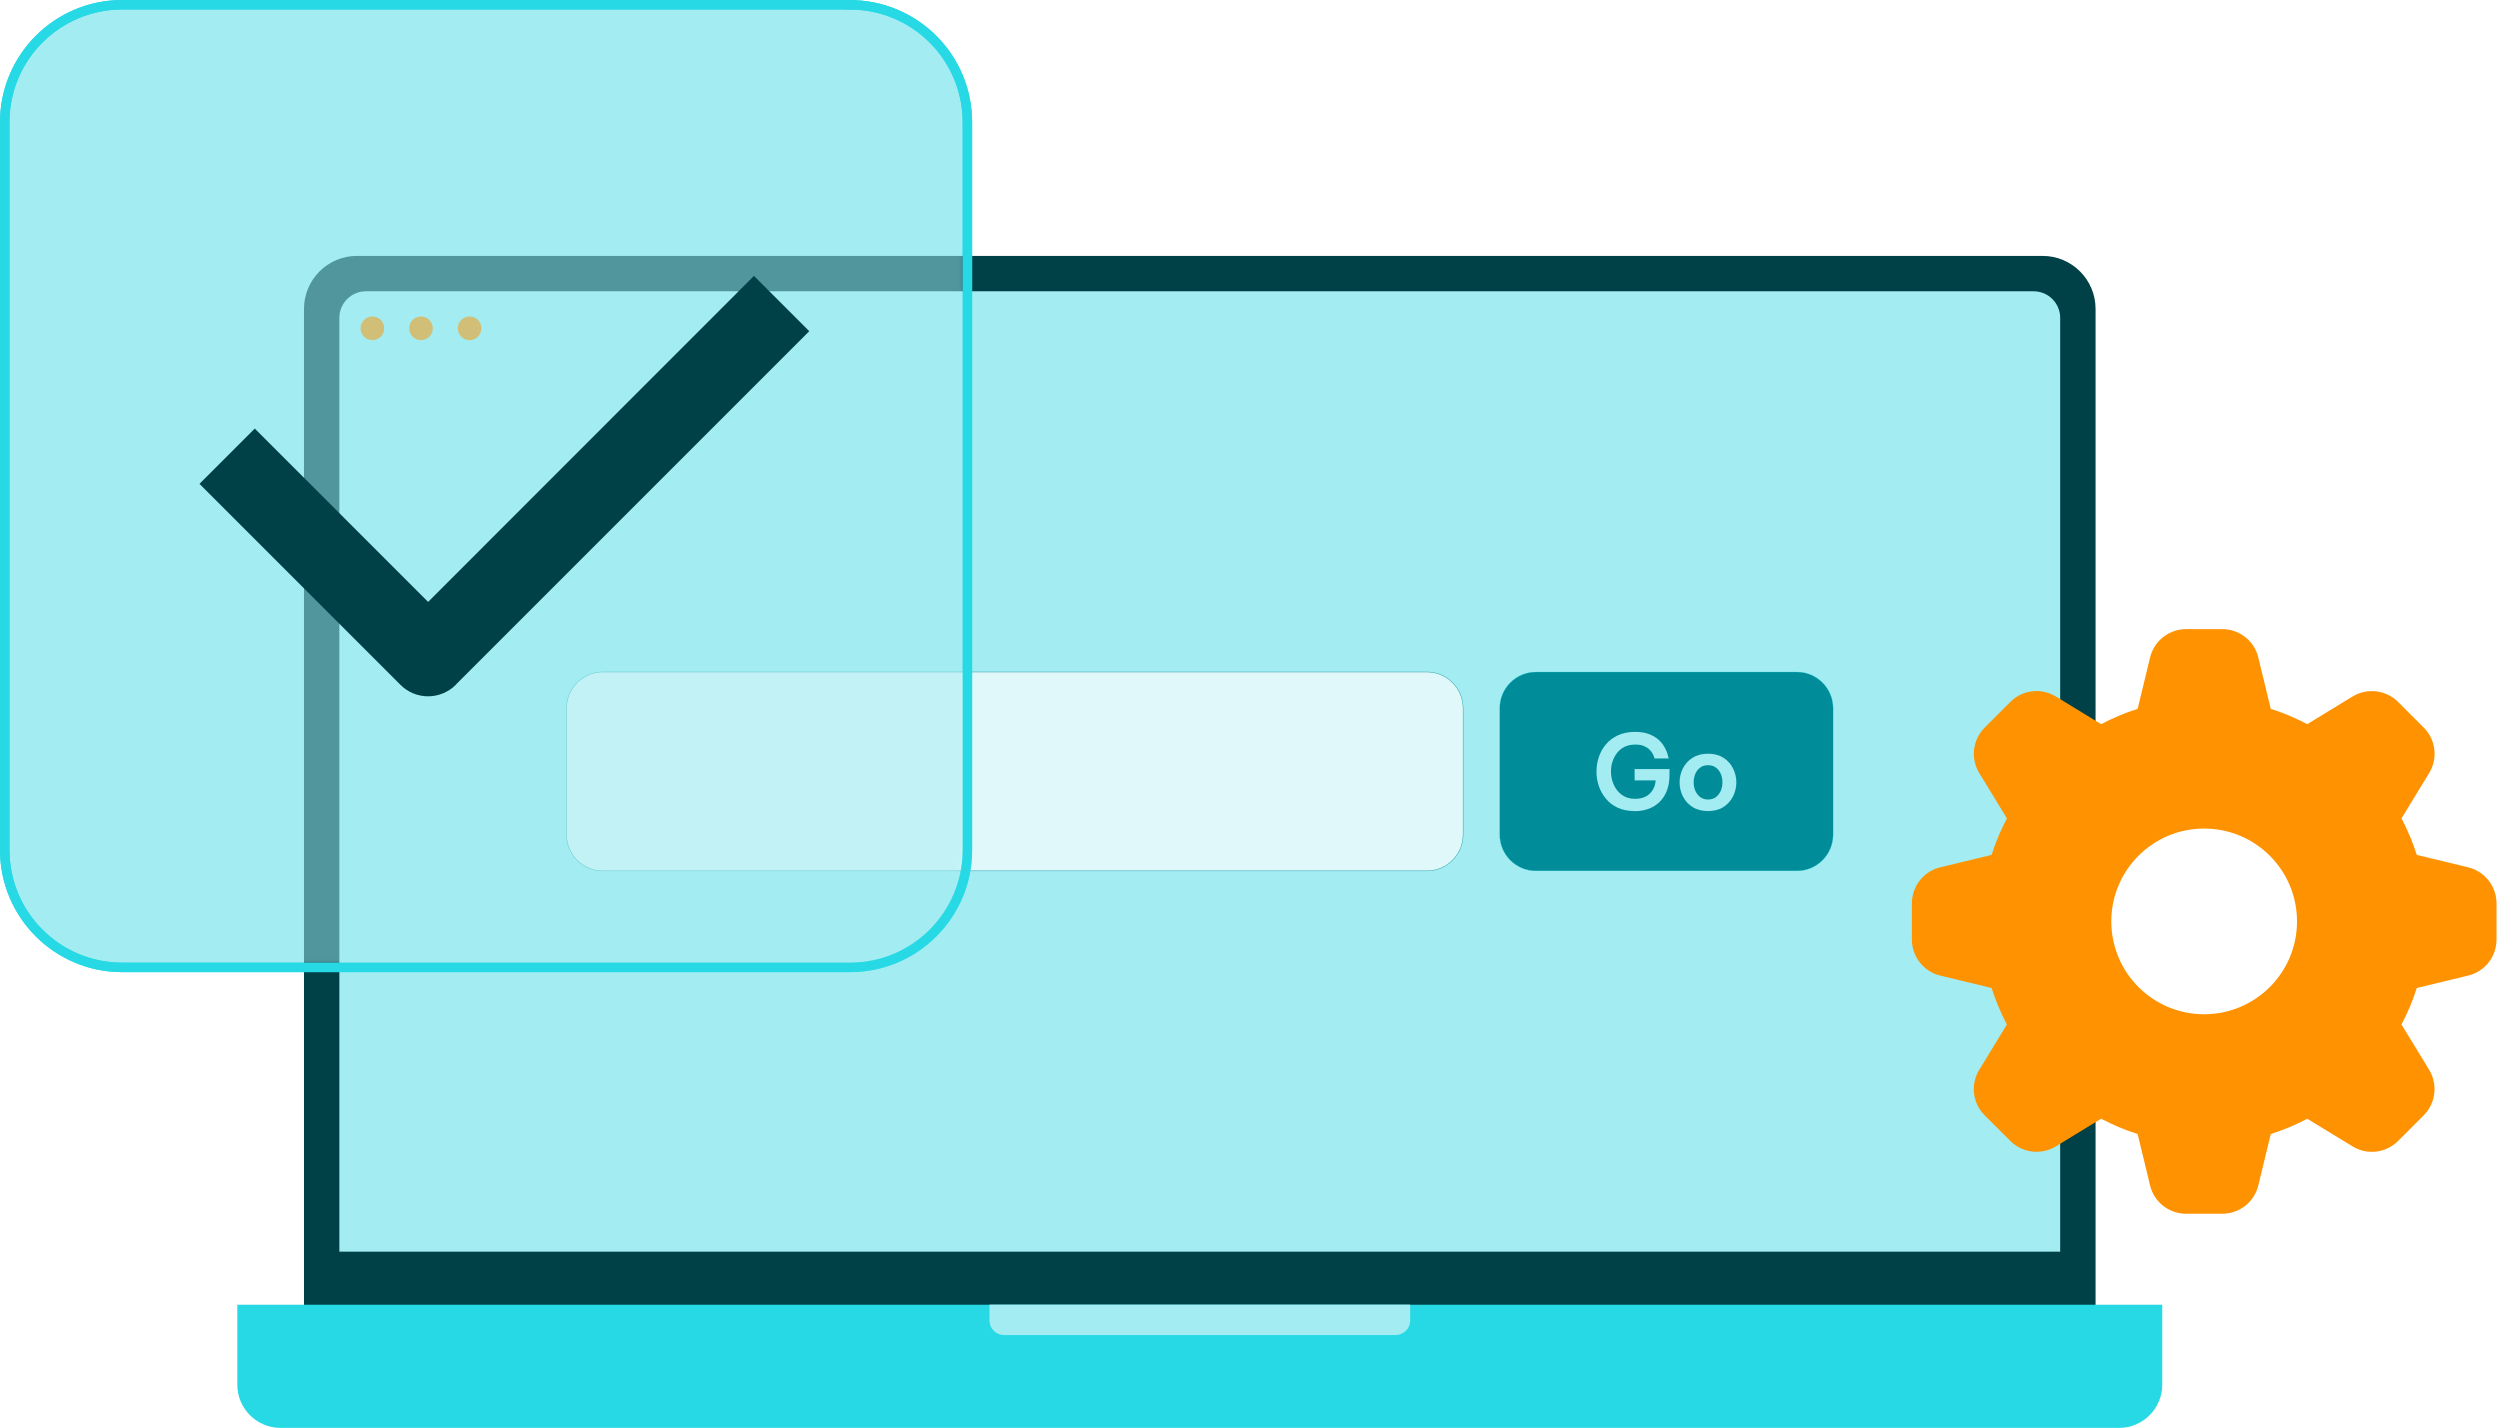 <svg xmlns="http://www.w3.org/2000/svg" width="527" height="301" viewBox="0 0 527 301" fill="none"><path d="M441.746 65.123V280.603H64.079V65.123C64.079 58.947 69.082 53.944 75.258 53.944L430.567 53.944C436.743 53.944 441.746 58.947 441.746 65.123Z" fill="#004047"></path><path d="M455.803 275.032V291.892C455.803 296.913 451.716 301 446.695 301H59.132C54.11 301 50.024 296.913 50.024 291.892V275.032H455.803Z" fill="#27D9E5"></path><path d="M208.582 275.014V278.349C208.582 280.053 209.956 281.428 211.661 281.428H294.184C295.888 281.428 297.263 280.053 297.263 278.349V275.014H208.582Z" fill="#A3ECF1"></path><path d="M434.287 66.993V263.853H71.538V66.993C71.538 63.914 74.049 61.403 77.127 61.403L428.698 61.403C431.776 61.403 434.287 63.914 434.287 66.993Z" fill="#A3ECF1"></path><path d="M98.989 71.703C100.365 71.703 101.481 70.587 101.481 69.21C101.481 67.834 100.365 66.718 98.989 66.718C97.612 66.718 96.496 67.834 96.496 69.21C96.496 70.587 97.612 71.703 98.989 71.703Z" fill="#FF9200"></path><path d="M88.744 71.703C90.121 71.703 91.237 70.587 91.237 69.21C91.237 67.834 90.121 66.718 88.744 66.718C87.368 66.718 86.252 67.834 86.252 69.21C86.252 70.587 87.368 71.703 88.744 71.703Z" fill="#FF9200"></path><path d="M78.5 71.703C79.877 71.703 80.993 70.587 80.993 69.21C80.993 67.834 79.877 66.718 78.5 66.718C77.124 66.718 76.008 67.834 76.008 69.21C76.008 70.587 77.124 71.703 78.5 71.703Z" fill="#FF9200"></path><path d="M300.78 141.654H127.066C122.845 141.654 119.424 145.075 119.424 149.296V175.942C119.424 180.163 122.845 183.584 127.066 183.584H300.78C305.001 183.584 308.422 180.163 308.422 175.942V149.296C308.422 145.075 305.001 141.654 300.78 141.654Z" fill="#E1F8FA" stroke="#008C99" stroke-width="0.08" stroke-miterlimit="10"></path><path d="M378.778 141.654H323.781C319.56 141.654 316.139 145.075 316.139 149.296V175.942C316.139 180.163 319.56 183.584 323.781 183.584H378.778C382.998 183.584 386.42 180.163 386.42 175.942V149.296C386.42 145.075 382.998 141.654 378.778 141.654Z" fill="#008C99" stroke="#27D9E5" stroke-width="0.05" stroke-miterlimit="10"></path><path d="M344.599 170.976C343.243 170.976 342.051 170.737 341.043 170.279C340.035 169.821 339.192 169.18 338.533 168.373C337.873 167.567 337.36 166.687 337.03 165.698C336.7 164.708 336.535 163.7 336.535 162.656C336.535 161.611 336.7 160.603 337.03 159.595C337.36 158.605 337.855 157.708 338.533 156.901C339.211 156.095 340.054 155.472 341.08 154.995C342.106 154.519 343.298 154.281 344.672 154.281C345.735 154.281 346.67 154.409 347.439 154.684C348.209 154.959 348.85 155.307 349.382 155.728C349.895 156.15 350.316 156.608 350.628 157.084C350.94 157.561 351.178 158.019 351.343 158.441C351.508 158.862 351.636 159.357 351.764 159.888H348.777C348.667 159.485 348.539 159.155 348.374 158.862C348.209 158.569 347.989 158.276 347.677 157.982C347.384 157.689 346.981 157.451 346.505 157.249C346.028 157.048 345.423 156.956 344.709 156.956C343.847 156.956 343.096 157.121 342.455 157.433C341.813 157.763 341.282 158.184 340.86 158.734C340.439 159.284 340.127 159.888 339.907 160.566C339.687 161.244 339.596 161.923 339.596 162.637C339.596 163.59 339.779 164.507 340.164 165.386C340.549 166.266 341.117 166.981 341.868 167.549C342.619 168.098 343.554 168.392 344.672 168.392C345.955 168.392 346.981 168.043 347.732 167.329C348.484 166.632 348.924 165.679 349.015 164.507H344.58V162.124H351.929V163.334C351.929 165.02 351.599 166.431 350.958 167.567C350.316 168.703 349.437 169.565 348.337 170.133C347.238 170.719 345.991 170.994 344.617 170.994L344.599 170.976Z" fill="#A3ECF1"></path><path d="M360.047 170.976C358.765 170.976 357.683 170.683 356.785 170.114C355.887 169.546 355.209 168.795 354.751 167.879C354.293 166.962 354.055 165.973 354.055 164.928C354.055 163.884 354.293 162.894 354.751 161.978C355.209 161.061 355.887 160.31 356.785 159.742C357.683 159.174 358.765 158.88 360.047 158.88C361.33 158.88 362.43 159.174 363.309 159.742C364.189 160.31 364.867 161.061 365.325 161.978C365.783 162.894 366.022 163.884 366.022 164.928C366.022 165.973 365.783 166.962 365.325 167.879C364.867 168.795 364.189 169.546 363.309 170.114C362.43 170.683 361.33 170.976 360.047 170.976ZM360.047 168.538C360.707 168.538 361.257 168.373 361.715 168.025C362.155 167.695 362.503 167.237 362.741 166.687C362.98 166.138 363.089 165.551 363.089 164.91C363.089 164.268 362.98 163.664 362.741 163.132C362.503 162.582 362.173 162.143 361.715 161.813C361.275 161.483 360.707 161.3 360.047 161.3C359.388 161.3 358.856 161.465 358.398 161.813C357.94 162.143 357.592 162.582 357.372 163.132C357.133 163.682 357.024 164.268 357.024 164.91C357.024 165.551 357.133 166.138 357.372 166.687C357.61 167.237 357.958 167.677 358.398 168.025C358.856 168.355 359.406 168.538 360.047 168.538Z" fill="#A3ECF1"></path><path d="M179.186 1H25.759C12.087 1 1 12.087 1 25.759V179.186C1 192.857 12.087 203.926 25.74 203.926H179.186C192.857 203.926 203.926 192.839 203.926 179.186V25.759C203.926 12.087 192.839 1.018 179.186 1.018V1Z" fill="#A3ECF1" stroke="#27D9E5" stroke-width="2" stroke-miterlimit="10"></path><mask id="mask0_2364_86719" style="mask-type:alpha" maskUnits="userSpaceOnUse" x="0" y="0" width="205" height="205"><path opacity="0.5" d="M179.186 1H25.759C12.087 1 1 12.087 1 25.759V179.186C1 192.857 12.087 203.926 25.74 203.926H179.186C192.857 203.926 203.926 192.839 203.926 179.186V25.759C203.926 12.087 192.839 1.018 179.186 1.018V1Z" fill="#A3ECF1" stroke="#27D9E5" stroke-width="2" stroke-miterlimit="10"></path></mask><g mask="url(#mask0_2364_86719)"><g filter="url(#filter0_f_2364_86719)"><path d="M441.746 65.123V280.603H64.079V65.123C64.079 58.947 69.082 53.944 75.258 53.944L430.567 53.944C436.743 53.944 441.746 58.947 441.746 65.123Z" fill="#004047"></path><path d="M434.287 66.993V263.853H71.538V66.993C71.538 63.914 74.049 61.403 77.127 61.403L428.698 61.403C431.776 61.403 434.287 63.914 434.287 66.993Z" fill="#A3ECF1"></path><path d="M98.989 71.703C100.365 71.703 101.481 70.587 101.481 69.21C101.481 67.834 100.365 66.718 98.989 66.718C97.612 66.718 96.496 67.834 96.496 69.21C96.496 70.587 97.612 71.703 98.989 71.703Z" fill="#FF9200"></path><path d="M88.744 71.703C90.121 71.703 91.237 70.587 91.237 69.21C91.237 67.834 90.121 66.718 88.744 66.718C87.368 66.718 86.252 67.834 86.252 69.21C86.252 70.587 87.368 71.703 88.744 71.703Z" fill="#FF9200"></path><path d="M78.5 71.703C79.877 71.703 80.993 70.587 80.993 69.21C80.993 67.834 79.877 66.718 78.5 66.718C77.124 66.718 76.008 67.834 76.008 69.21C76.008 70.587 77.124 71.703 78.5 71.703Z" fill="#FF9200"></path><path d="M300.78 141.654H127.066C122.845 141.654 119.424 145.075 119.424 149.296V175.942C119.424 180.163 122.845 183.584 127.066 183.584H300.78C305.001 183.584 308.422 180.163 308.422 175.942V149.296C308.422 145.075 305.001 141.654 300.78 141.654Z" fill="#E1F8FA" stroke="#008C99" stroke-width="0.08" stroke-miterlimit="10"></path></g></g><path d="M179.186 1H25.759C12.087 1 1 12.087 1 25.759V179.186C1 192.857 12.087 203.926 25.74 203.926H179.186C192.857 203.926 203.926 192.839 203.926 179.186V25.759C203.926 12.087 192.839 1.018 179.186 1.018V1Z" stroke="#27D9E5" stroke-width="2" stroke-miterlimit="10"></path><path d="M96.076 144.366C94.537 145.905 92.43 146.785 90.249 146.785C88.068 146.785 85.96 145.923 84.421 144.366L42.051 101.995L53.706 90.34L90.249 126.882L158.935 58.159L170.591 69.815L96.058 144.347L96.076 144.366Z" fill="#004047"></path><path d="M526.267 198.043V190.438C526.267 186.828 523.793 183.675 520.293 182.832L509.462 180.212C508.619 177.536 507.52 174.971 506.237 172.515L512.064 162.967C513.952 159.888 513.476 155.911 510.91 153.364L505.522 147.976C502.975 145.429 498.998 144.952 495.919 146.821L486.371 152.649C483.915 151.366 481.35 150.267 478.674 149.424L476.053 138.593C475.21 135.074 472.058 132.619 468.448 132.619H460.843C457.232 132.619 454.08 135.093 453.237 138.593L450.617 149.424C447.941 150.267 445.375 151.366 442.92 152.649L433.372 146.821C430.293 144.934 426.316 145.41 423.769 147.976L418.381 153.364C415.833 155.911 415.357 159.888 417.226 162.967L423.054 172.515C421.771 174.971 420.672 177.536 419.829 180.212L408.998 182.832C405.479 183.675 403.023 186.828 403.023 190.438V198.043C403.023 201.654 405.497 204.806 408.998 205.649L419.829 208.269C420.672 210.945 421.771 213.511 423.054 215.966L417.226 225.514C415.339 228.593 415.815 232.57 418.381 235.117L423.769 240.505C426.316 243.052 430.293 243.529 433.372 241.66L442.92 235.832C445.375 237.115 447.941 238.214 450.617 239.057L453.237 249.888C454.08 253.407 457.232 255.862 460.843 255.862H468.448C472.058 255.862 475.21 253.388 476.053 249.888L478.674 239.057C481.35 238.214 483.915 237.115 486.371 235.832L495.919 241.66C498.998 243.547 502.975 243.071 505.522 240.505L510.91 235.117C513.457 232.57 513.934 228.593 512.064 225.514L506.237 215.966C507.52 213.511 508.619 210.945 509.462 208.269L520.293 205.649C523.812 204.806 526.267 201.654 526.267 198.043ZM464.636 213.804C453.824 213.804 445.064 205.044 445.064 194.231C445.064 183.419 453.824 174.659 464.636 174.659C475.449 174.659 484.209 183.419 484.209 194.231C484.209 205.044 475.449 213.804 464.636 213.804Z" fill="#FF9200"></path><defs><filter id="filter0_f_2364_86719" x="35.023" y="38.944" width="435.779" height="277.056" color-interpolation-filters="sRGB"><feGaussianBlur stdDeviation="7.5"></feGaussianBlur></filter></defs></svg>